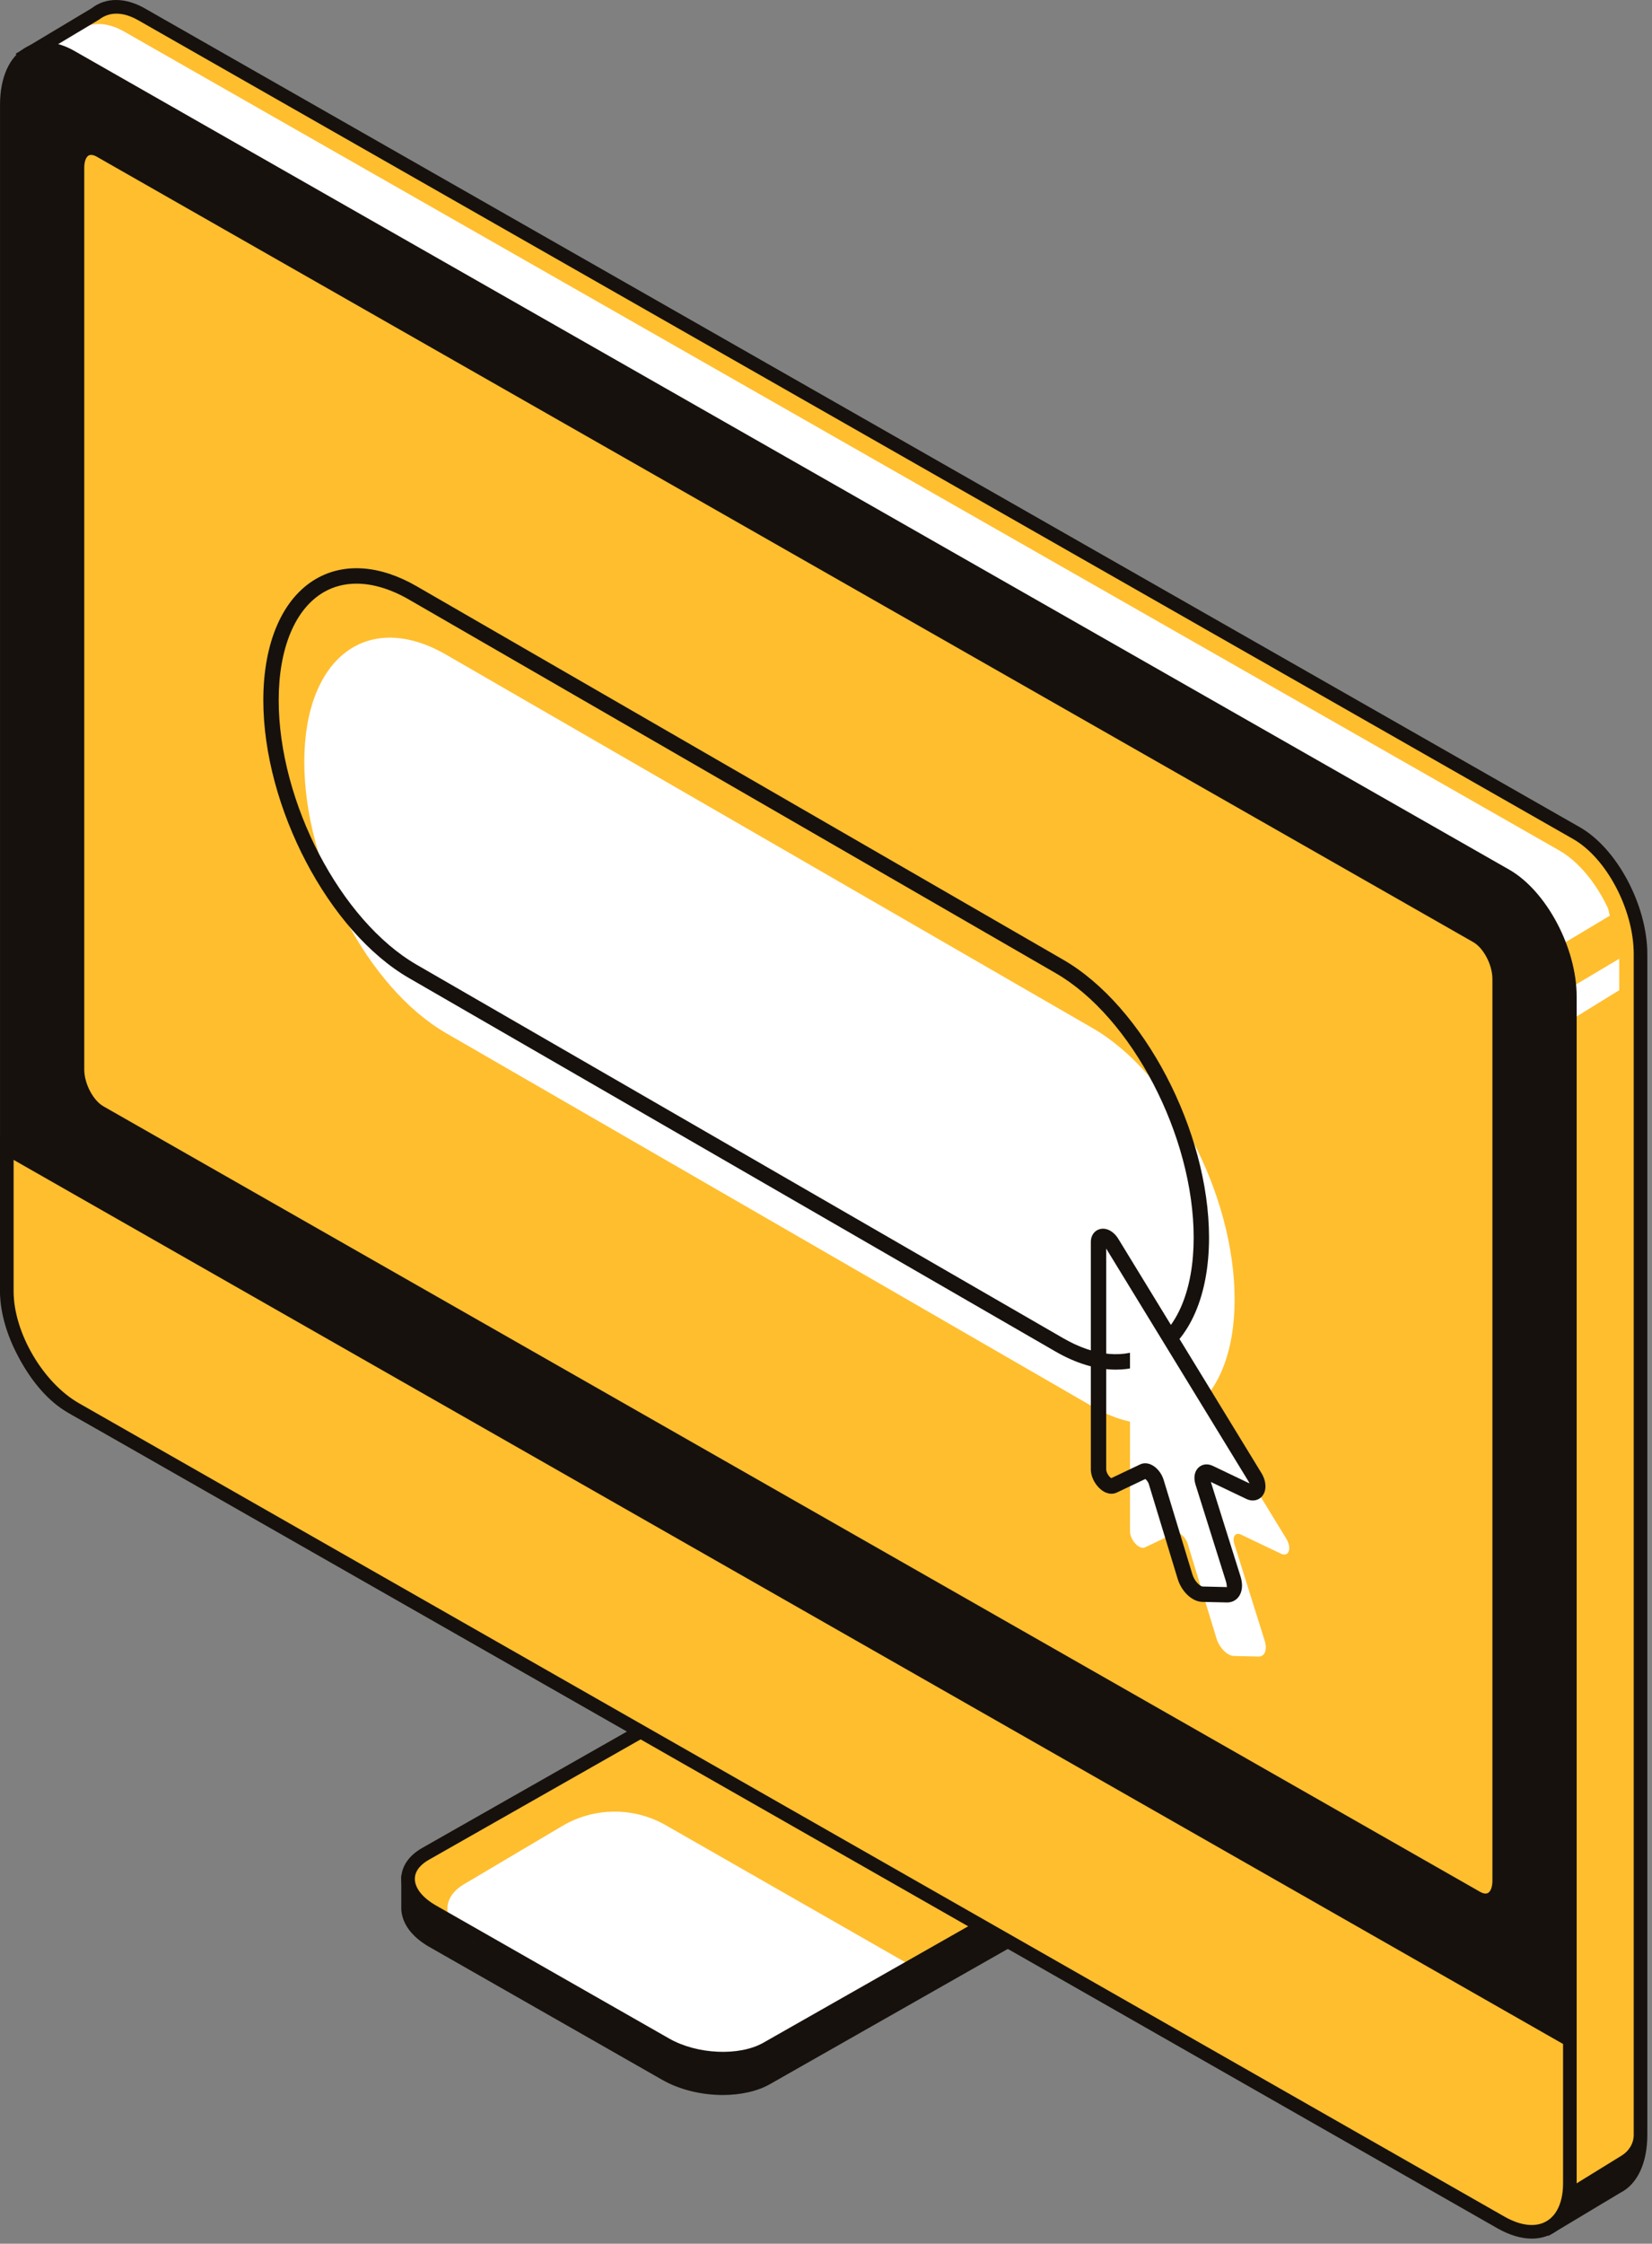 <?xml version="1.0" encoding="UTF-8"?> <svg xmlns="http://www.w3.org/2000/svg" width="249" height="338" viewBox="0 0 249 338" fill="none"><rect x="0" y="0" width="249" height="338" fill="#808080" stroke="none"/><path d="M237.605 125.494L21.338 2.159C18.63 0.612 16.18 0.694 14.428 2.061L3.825 8.409L11.675 19.579V187.247C11.675 194.277 16 202.438 21.338 205.483L223.283 320.652L233.682 335.445L243.69 329.441C245.869 328.35 247.264 325.592 247.264 321.604V143.73C247.268 136.7 242.943 128.539 237.605 125.494Z" fill="#FFBE2E"></path><path d="M186.434 116.598L6.697 16.025L3.825 9.447L11.81 4.663C13.566 3.296 16.012 3.218 18.72 4.761L234.987 128.096C237.953 129.786 240.604 133.065 242.377 136.844L242.644 137.936L229.829 145.622L186.434 116.598Z" fill="white"></path><path d="M244.063 144.427L232.434 151.342L233.46 155.696L244.063 149.167V144.427Z" fill="white"></path><path d="M13.796 1.253C15.95 -0.425 18.884 -0.417 21.847 1.274L238.113 124.608C243.727 127.809 248.294 136.389 248.294 143.734V321.608C248.294 325.856 246.784 329.048 244.219 330.328L233.39 336.82L222.578 321.432L20.829 206.378C15.216 203.178 10.653 194.597 10.653 187.252V19.904L2.355 8.098L13.796 1.253ZM12.7 19.255V187.248C12.7 193.937 16.804 201.717 21.847 204.593L223.792 319.758L233.973 334.075L236.127 332.782L236.529 329.59L244.437 324.715C245.516 324.05 246.242 322.889 246.246 321.621C246.246 321.613 246.246 321.6 246.246 321.6V143.73C246.246 137.042 242.143 129.257 237.1 126.385L20.834 3.05C18.597 1.778 16.545 1.713 14.957 2.94L5.302 8.726L12.7 19.255Z" fill="#16110D"></path><path d="M73.814 277.024L117.664 252.132C121.915 249.707 129.043 249.986 133.905 252.756L160.582 267.976L173.258 273.639V279.433H173.176C172.888 280.935 171.834 282.26 170.11 283.245L116.08 313.947C114.139 315.055 111.599 315.597 108.944 315.597C105.788 315.597 102.477 314.829 99.834 313.323L64.716 293.294C62.16 291.838 60.658 289.901 60.486 287.714C60.482 287.533 60.477 287.352 60.486 287.242V282.535L73.814 277.024Z" fill="#16110D"></path><path d="M169.61 277.906L115.579 308.604C111.677 310.828 104.861 310.549 100.351 307.98L65.234 287.955C60.728 285.386 60.239 281.496 64.142 279.272L118.172 248.574C122.075 246.35 128.891 246.629 133.401 249.198L168.518 269.223C173.024 271.791 173.512 275.682 169.61 277.906Z" fill="#FFBE2E"></path><path d="M70.067 283.766L84.745 275.075C89.538 272.236 95.488 272.186 100.331 274.944L137.114 295.978L114.886 308.609C110.983 310.833 104.167 310.554 99.657 307.985L71.163 292.454C66.653 289.881 66.165 285.995 70.067 283.766Z" fill="white"></path><path d="M108.948 311.145C111.603 311.145 114.147 310.599 116.084 309.496L170.114 278.797C172.146 277.64 173.266 275.982 173.266 274.136C173.266 271.986 171.719 269.872 169.023 268.329L133.905 248.304C129.043 245.534 121.911 245.259 117.664 247.681L63.633 278.383C61.598 279.54 60.481 281.198 60.481 283.044C60.481 285.195 62.029 287.308 64.729 288.847L99.846 308.876C102.485 310.378 105.796 311.145 108.948 311.145ZM169.101 277.016L115.07 307.715C111.455 309.779 105.078 309.5 100.86 307.091L65.742 287.062C63.703 285.9 62.529 284.435 62.529 283.04C62.529 281.653 63.678 280.71 64.647 280.16L118.677 249.457C122.301 247.393 128.669 247.676 132.888 250.081L168.005 270.106C170.045 271.272 171.218 272.736 171.218 274.128C171.218 275.519 170.069 276.467 169.101 277.016Z" fill="#16110D"></path><path d="M3.82 7.179C5.913 5.969 8.531 6.141 11.198 7.664L227.464 130.998C233.078 134.199 237.645 142.779 237.645 150.124V327.998C237.645 331.979 236.037 333.747 234.691 334.531C233.813 335.04 232.774 335.29 231.621 335.29C229.787 335.29 227.67 334.65 225.474 333.399L10.185 212.768C4.571 209.568 0.004 200.987 0.004 193.642V15.768C-0 11.718 1.395 8.591 3.82 7.179Z" fill="#16110D"></path><path d="M1.026 172.964V194.524C1.026 201.065 5.675 209.017 11.408 212.288L226.234 334.797C231.966 338.068 236.615 335.417 236.615 328.876V307.316L1.026 172.964Z" fill="#FFBE2E"></path><path d="M230.875 337.23C232.052 337.23 233.152 336.951 234.125 336.384C236.394 335.067 237.641 332.4 237.641 328.875V306.72L237.124 306.425L0 171.198V194.523C0 201.38 4.887 209.751 10.899 213.177L225.725 335.691C227.526 336.713 229.274 337.23 230.875 337.23ZM235.594 307.91V328.875C235.594 331.637 234.707 333.676 233.095 334.612C231.461 335.568 229.204 335.313 226.742 333.906L11.916 211.396C6.475 208.294 2.052 200.723 2.052 194.523V174.727L235.594 307.91Z" fill="#16110D"></path><path d="M222.561 285.872L15.084 167.548C13.201 166.477 11.674 163.596 11.674 161.118V25.256C11.674 22.777 13.201 21.636 15.084 22.711L222.561 141.036C224.444 142.107 225.971 144.987 225.971 147.466V283.328C225.971 285.807 224.444 286.943 222.561 285.872Z" fill="#FFBE2E"></path><path d="M223.919 287.3C224.415 287.3 224.891 287.177 225.318 286.927C226.385 286.307 226.992 284.994 226.992 283.324V147.465C226.992 144.618 225.269 141.4 223.07 140.145L15.593 21.825C14.436 21.164 13.279 21.107 12.331 21.657C11.264 22.276 10.652 23.589 10.652 25.259V161.122C10.652 163.974 12.376 167.191 14.575 168.442L222.052 286.767C222.688 287.124 223.32 287.3 223.919 287.3ZM13.734 23.335C14.046 23.335 14.374 23.487 14.575 23.602L222.052 141.922C223.619 142.816 224.945 145.352 224.945 147.465V283.328C224.945 284.222 224.695 284.924 224.288 285.158C223.894 285.384 223.357 285.146 223.07 284.981L15.593 166.661C14.025 165.767 12.7 163.227 12.7 161.118V25.255C12.7 24.361 12.954 23.659 13.357 23.425C13.476 23.359 13.603 23.335 13.734 23.335Z" fill="#16110D"></path><path d="M164.71 211.909L67.244 155.638C55.434 148.822 45.865 130.533 45.865 114.788C45.865 99.043 55.438 91.808 67.244 98.624L164.71 154.895C176.52 161.711 186.089 180.001 186.089 195.746C186.089 211.491 176.516 218.729 164.71 211.909Z" fill="white"></path><path d="M168.194 206.325C165.33 206.325 162.244 205.414 159.113 203.609L61.647 147.338C49.537 140.345 39.689 121.572 39.689 105.482C39.689 96.778 42.594 90.11 47.658 87.189C51.917 84.731 57.297 85.133 62.808 88.317L160.274 144.588C172.383 151.581 182.232 170.354 182.232 186.444C182.232 195.147 179.327 201.816 174.263 204.741C172.424 205.796 170.373 206.325 168.194 206.325ZM53.731 87.923C51.95 87.923 50.292 88.346 48.819 89.195C44.49 91.694 42.007 97.632 42.007 105.482C42.007 120.833 51.339 138.708 62.808 145.331L160.274 201.602C165.042 204.352 169.593 204.754 173.106 202.726C177.435 200.227 179.918 194.294 179.918 186.44C179.918 171.093 170.586 153.214 159.117 146.595L61.651 90.324C58.885 88.728 56.189 87.923 53.731 87.923Z" fill="#16110D"></path><path d="M170.319 196.425V230.635C170.319 231.994 171.715 233.512 172.584 233.097L177.074 230.964C177.697 230.668 178.695 231.493 179.023 232.58L183.356 246.811C183.787 248.231 184.981 249.438 185.974 249.462L189.692 249.548C190.636 249.569 191.05 248.514 190.623 247.164L186.04 232.572C185.699 231.489 186.216 230.775 187.053 231.177L193.086 234.058C194.259 234.62 194.752 233.229 193.886 231.809L172.334 196.56C171.559 195.304 170.319 195.218 170.319 196.425Z" fill="white"></path><path d="M184.977 241.398C184.961 241.398 184.94 241.398 184.924 241.398L181.206 241.312C179.688 241.275 178.095 239.781 177.504 237.84L173.171 223.609C173.048 223.199 172.786 222.916 172.63 222.801L168.341 224.84C167.709 225.144 166.95 225.062 166.257 224.623C165.342 224.044 164.418 222.731 164.418 221.328V187.117C164.418 185.956 165.1 185.348 165.74 185.168C166.737 184.881 167.853 185.467 168.575 186.649L190.127 221.898C190.915 223.191 190.943 224.611 190.197 225.439C189.745 225.94 188.888 226.297 187.841 225.796L182.507 223.248L186.988 237.508C187.361 238.698 187.254 239.806 186.692 240.553C186.278 241.098 185.67 241.398 184.977 241.398ZM172.609 220.433C172.896 220.433 173.188 220.495 173.479 220.626C174.328 220.999 175.079 221.906 175.391 222.932L179.724 237.167C180.057 238.271 180.923 238.985 181.259 238.997L184.952 239.084C184.883 239.055 184.944 238.743 184.776 238.205L180.188 223.613C179.86 222.559 180.049 221.594 180.701 221.028C181.267 220.536 182.051 220.466 182.81 220.827L188.325 223.462C188.284 223.355 188.227 223.24 188.149 223.109L166.733 188.089V221.332C166.733 221.878 167.209 222.505 167.496 222.674L171.829 220.614C172.076 220.491 172.338 220.433 172.609 220.433Z" fill="#16110D"></path></svg> 